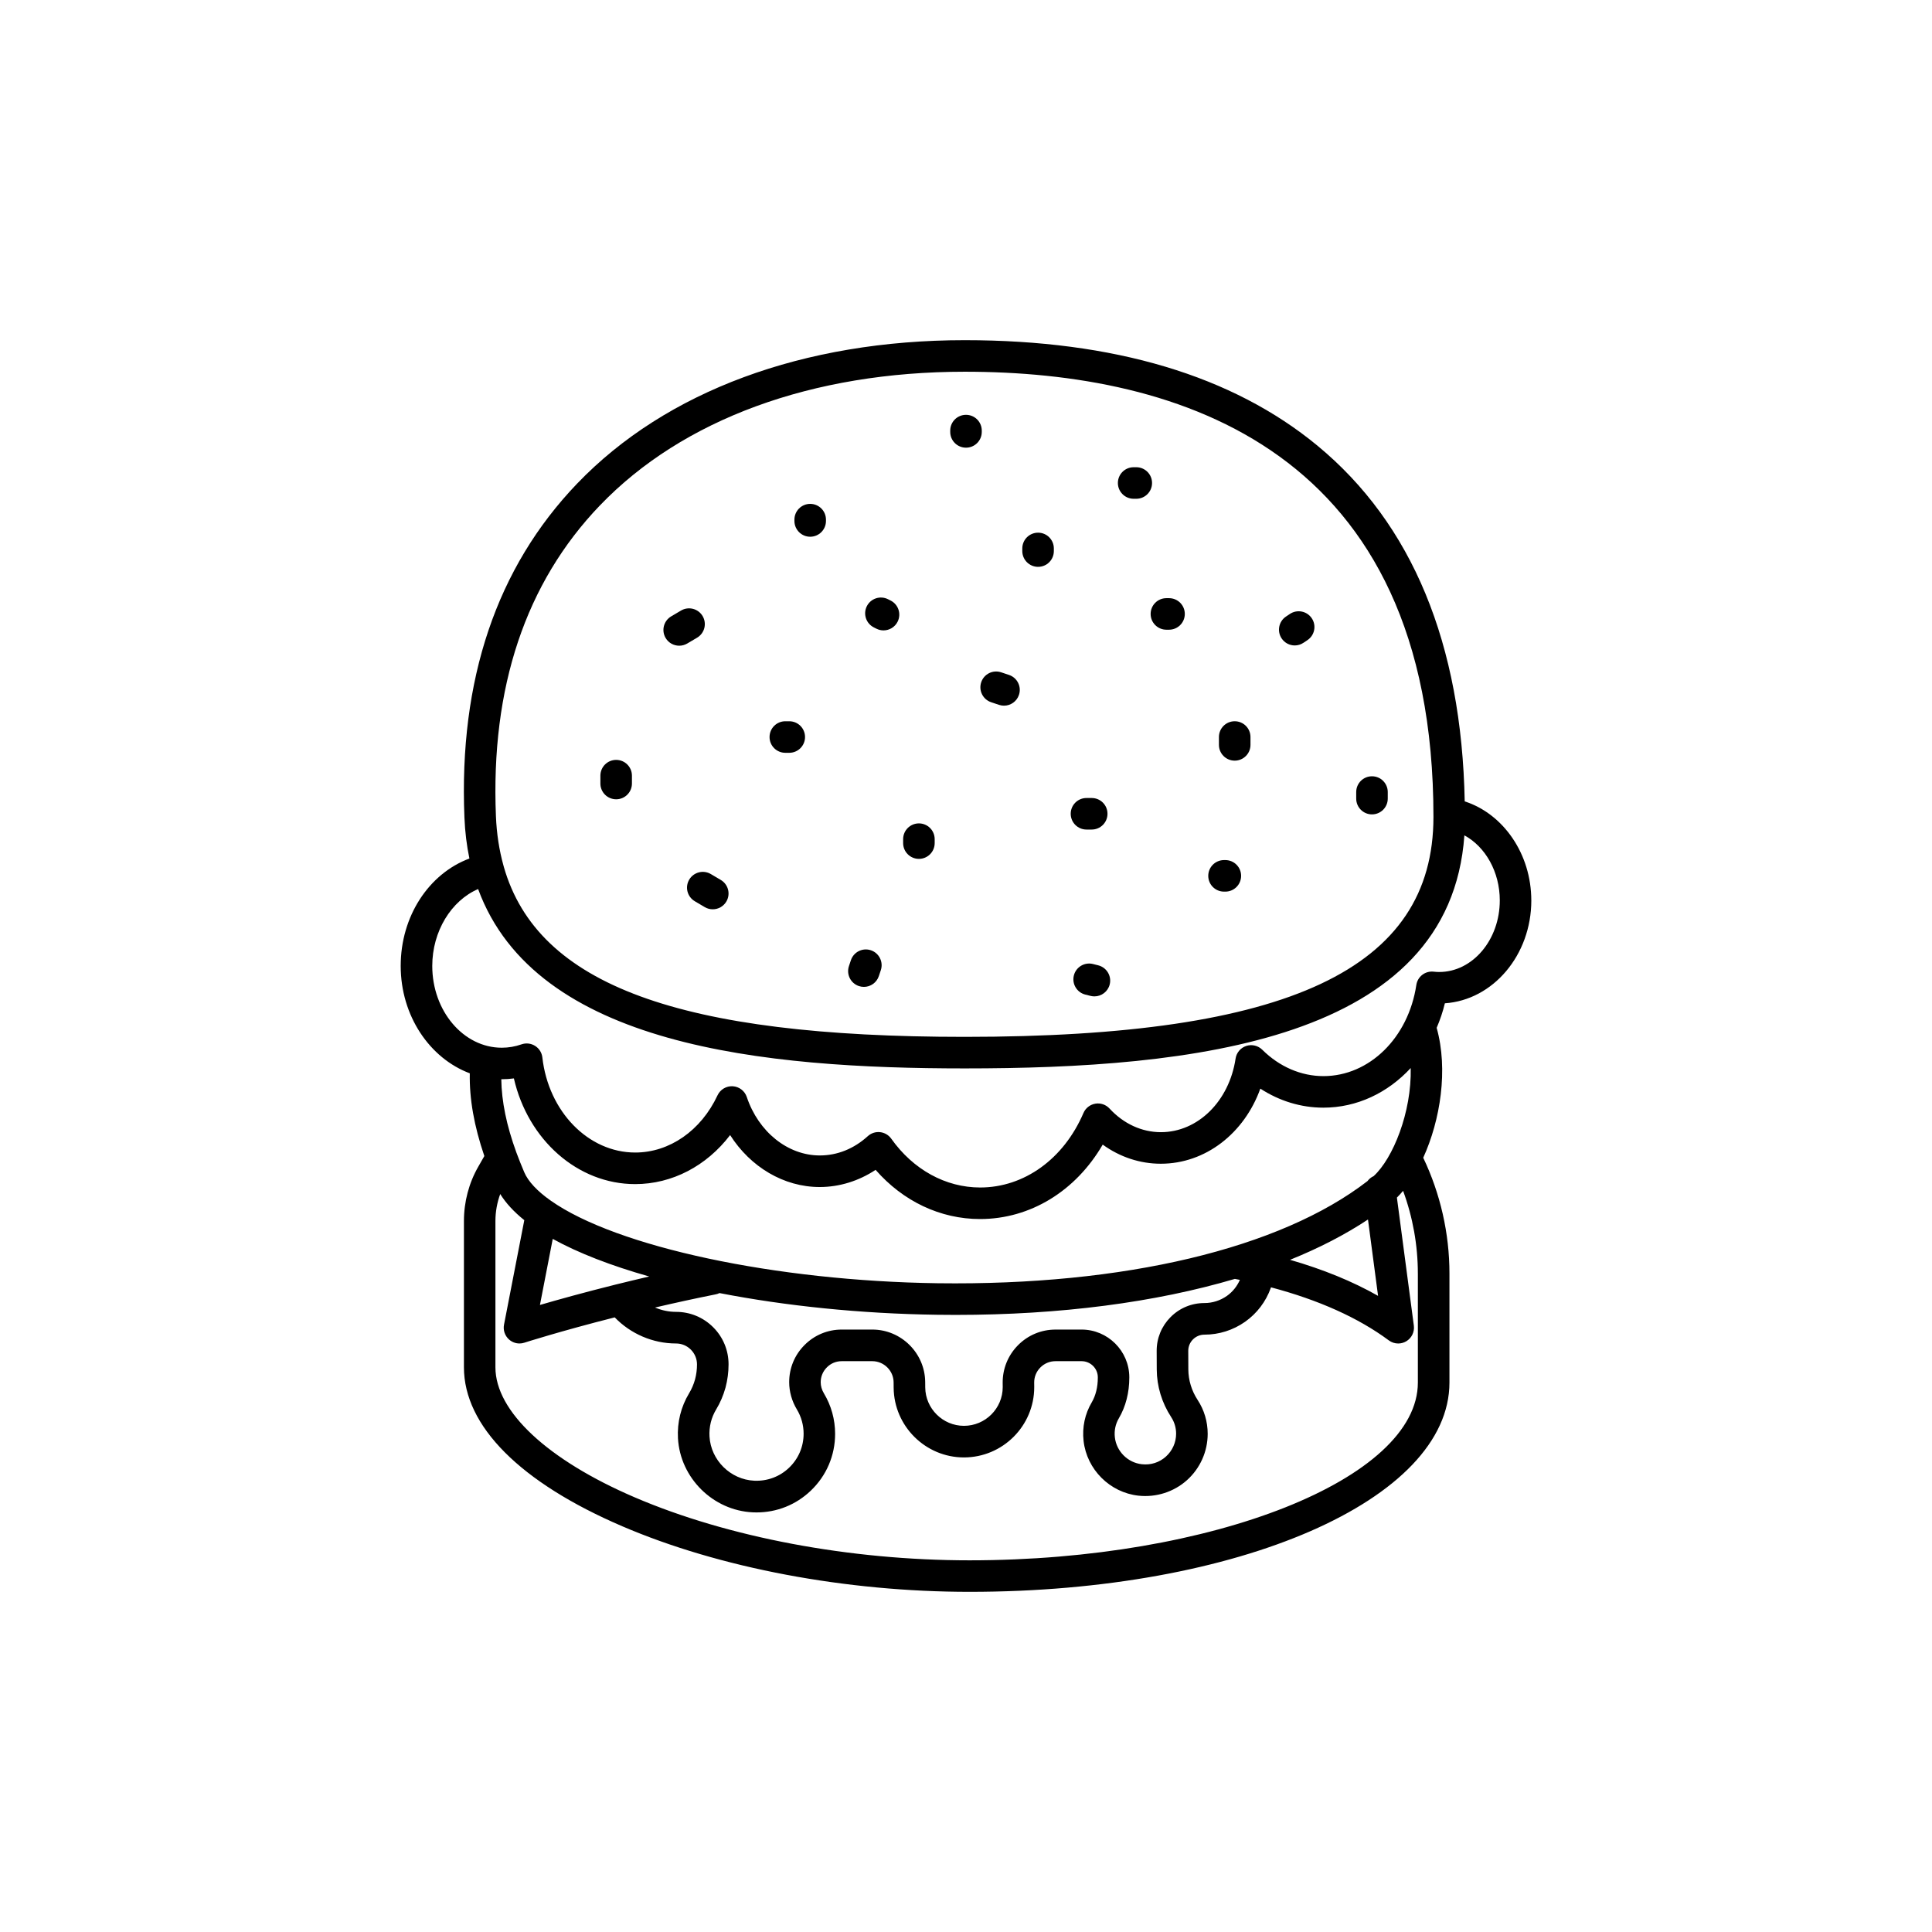 <?xml version="1.0" encoding="UTF-8"?>
<!-- Uploaded to: ICON Repo, www.iconrepo.com, Generator: ICON Repo Mixer Tools -->
<svg fill="#000000" width="800px" height="800px" version="1.1" viewBox="144 144 512 512" xmlns="http://www.w3.org/2000/svg">
 <g>
  <path d="m549.81 382.61c0-12.277-7.379-22.914-17.645-26.234-0.812-41.816-13.91-73.543-39.051-94.289-22.465-18.539-53.906-27.938-93.457-27.938-42.719 0-79.195 13.496-102.71 38.008-21.328 22.227-31.379 52.004-29.867 88.504 0.156 3.836 0.609 7.445 1.316 10.852-10.766 4.031-18.207 15.305-18.207 28.461 0 13.238 7.688 24.48 18.312 28.465-0.137 6.758 1.145 13.984 3.856 21.926l-1.586 2.777c-2.504 4.348-3.824 9.344-3.824 14.445v38.762c0 15.547 14.902 30.512 41.961 42.129 25.715 11.043 59.262 17.375 92.031 17.375 71.312 0 127.18-24.371 127.18-55.473v-28.895c0-10.621-2.414-21.176-6.949-30.668 4.543-9.984 6.66-23.363 3.559-34.43 0.887-2.066 1.629-4.227 2.176-6.5 12.766-0.871 22.91-12.77 22.91-27.277zm-246.83-104.66c21.926-22.852 56.262-35.438 96.68-35.438 56.672 0 124.22 20.469 124.22 117.98 0 40.309-38.316 58.289-124.22 58.289-75.395 0-113.16-13.645-122.14-45.047 0-0.016 0-0.023-0.004-0.039-0.023-0.133-0.074-0.25-0.109-0.379-1.117-4.039-1.789-8.363-1.98-13-1.41-34.137 7.863-61.852 27.551-82.367zm216.77 203.54v28.895c0 25.539-54.41 47.117-118.82 47.117-31.68 0-64.023-6.086-88.734-16.695-23.109-9.922-36.902-22.801-36.902-34.449v-38.762c0-2.469 0.441-4.891 1.273-7.164 1.492 2.398 3.621 4.715 6.379 6.926l-5.375 27.695c-0.281 1.449 0.227 2.941 1.328 3.926 0.777 0.684 1.762 1.055 2.769 1.055 0.43 0 0.863-0.066 1.285-0.203 0.098-0.031 9.395-3.023 23.957-6.715 4.223 4.375 10.113 6.918 16.246 6.918 1.48 0 2.875 0.578 3.93 1.629 1.047 1.055 1.629 2.445 1.629 3.926 0 1.344-0.176 2.695-0.516 3.961-0.367 1.328-0.898 2.559-1.57 3.668-2.172 3.598-3.195 7.727-2.957 11.941 0.586 10.52 9.297 19.141 19.824 19.625 0.336 0.016 0.676 0.023 1.008 0.023 5.379 0 10.449-2.023 14.359-5.758 4.16-3.969 6.453-9.324 6.453-15.078 0-3.785-1.027-7.492-2.973-10.723-0.555-0.922-0.848-1.945-0.848-2.949 0-1.484 0.578-2.883 1.648-3.945 1.043-1.055 2.438-1.629 3.93-1.629h8.09c3.09 0 5.633 2.516 5.656 5.598l0.012 1.457c0.098 10.176 8.445 18.453 18.621 18.453 10.273 0 18.633-8.352 18.633-18.621v-0.18l-0.012-1.004c-0.016-1.523 0.562-2.953 1.637-4.031 1.066-1.078 2.492-1.672 4.016-1.672h6.914c2.352 0 4.281 1.91 4.297 4.231v0.145c0 2.484-0.559 4.742-1.602 6.523-1.824 3.078-2.574 6.613-2.172 10.227 0.852 7.586 6.973 13.688 14.547 14.516 4.68 0.508 9.371-0.988 12.855-4.109 3.488-3.129 5.488-7.602 5.488-12.289 0-3.223-0.934-6.34-2.676-8.988-1.594-2.438-2.438-5.234-2.453-8.086l-0.02-4.891c-0.004-1.148 0.434-2.227 1.246-3.043 0.812-0.816 1.891-1.266 3.043-1.266 3.859 0 7.582-1.176 10.77-3.41 3.164-2.238 5.523-5.352 6.82-8.992l0.051-0.137c12.641 3.356 23.145 8.07 31.215 14.055 0.734 0.551 1.613 0.828 2.492 0.828 0.73 0 1.461-0.191 2.121-0.578 1.445-0.852 2.242-2.484 2.023-4.152l-4.488-33.941c0.559-0.551 1.102-1.145 1.641-1.785 2.566 6.957 3.91 14.418 3.91 21.91zm-13.219-14.309 2.672 20.234c-6.746-3.836-14.559-7.023-23.328-9.551 7.703-3.106 14.621-6.68 20.656-10.684zm-35.277 15.738c0.441 0.086 0.887 0.176 1.328 0.266-0.754 1.703-1.918 3.168-3.441 4.246-1.762 1.234-3.828 1.891-5.965 1.891-3.394 0-6.578 1.324-8.973 3.734-2.387 2.41-3.691 5.598-3.672 8.977l0.02 4.887c0.023 4.465 1.344 8.82 3.824 12.625 0.855 1.301 1.309 2.82 1.309 4.402 0 2.312-0.988 4.519-2.711 6.066-1.742 1.566-4.004 2.289-6.375 2.023-3.723-0.402-6.727-3.406-7.148-7.133-0.203-1.793 0.168-3.535 1.062-5.047 1.809-3.074 2.766-6.797 2.766-10.77v-0.172c-0.047-6.926-5.723-12.566-12.656-12.566l-6.898 0.004c-3.769 0-7.301 1.473-9.949 4.152-2.648 2.676-4.09 6.223-4.055 9.996l0.012 1.098c0 5.656-4.609 10.262-10.273 10.262-5.606 0-10.211-4.566-10.262-10.168l-0.012-1.457c-0.074-7.656-6.363-13.887-14.016-13.887h-8.09c-3.734 0-7.231 1.457-9.84 4.074-2.641 2.625-4.098 6.125-4.098 9.855 0 2.523 0.707 5.031 2.047 7.254 1.164 1.93 1.777 4.152 1.777 6.414 0 3.445-1.371 6.648-3.863 9.027-2.488 2.379-5.773 3.586-9.215 3.43-6.301-0.289-11.512-5.441-11.863-11.738-0.141-2.523 0.469-4.996 1.758-7.133 1.066-1.754 1.898-3.688 2.488-5.809 0.535-2.016 0.805-4.086 0.805-6.156 0-3.715-1.445-7.211-4.074-9.836s-6.121-4.074-9.84-4.074c-1.961 0-3.844-0.414-5.578-1.148 5.359-1.25 10.699-2.418 15.941-3.465 0.406-0.059 0.789-0.195 1.152-0.367 17.48 3.402 37.395 5.473 57.727 5.75 1.629 0.02 3.246 0.035 4.852 0.035 27.73 0.004 52.977-3.324 74-9.543zm-163.84 1.441c-0.012 0.004-0.02 0.004-0.031 0.004-8.641 2.152-15.602 4.098-20.293 5.465l3.394-17.508c6.769 3.742 15.48 7.109 25.566 9.965-2.871 0.672-5.754 1.359-8.637 2.074zm200.62-28.676c-0.656 0.293-1.211 0.75-1.637 1.316-23.145 17.898-64.531 27.734-113.89 27.074-42.945-0.594-85.125-9.598-102.57-21.902-3.559-2.5-5.981-5.098-7.012-7.527-0.754-1.77-1.461-3.547-2.098-5.269-2.602-7.129-3.898-13.508-3.981-19.371 0.035 0 0.07 0.004 0.105 0.004 1.082 0 2.168-0.07 3.234-0.215 3.727 16.254 16.879 28.008 32.133 28.008 9.824 0 18.949-4.832 25.172-12.992 5.391 8.465 14.223 13.766 23.738 13.766 5.215 0 10.348-1.594 14.816-4.551 7.281 8.332 17.16 13.035 27.684 13.035 13.32 0 25.367-7.43 32.504-19.723 4.555 3.293 9.863 5.066 15.395 5.066 11.828 0 22.117-8.051 26.375-19.906 5.047 3.285 10.797 5.047 16.695 5.047 8.949 0 17.125-3.965 23.156-10.504 0.27 11.727-4.715 23.977-9.824 28.645zm15.922-54.18c-2.254-0.258-4.281 1.301-4.613 3.531-2.102 13.992-12.461 24.148-24.621 24.148-5.914 0-11.664-2.484-16.203-6.988-1.117-1.109-2.766-1.496-4.262-1.004-1.496 0.492-2.586 1.789-2.816 3.352-1.688 11.301-10.012 19.496-19.789 19.496-5.055 0-9.891-2.227-13.617-6.266-0.961-1.043-2.383-1.527-3.777-1.285-1.395 0.242-2.574 1.168-3.133 2.473-5.219 12.172-15.707 19.738-27.371 19.738-9.141 0-17.723-4.711-23.559-12.93-0.691-0.973-1.77-1.605-2.957-1.738-1.188-0.133-2.371 0.258-3.258 1.059-3.691 3.352-8.09 5.117-12.727 5.117-8.469 0-16.242-6.227-19.348-15.492-0.543-1.621-2.019-2.746-3.723-2.848-1.707-0.098-3.301 0.855-4.027 2.402-4.367 9.355-12.73 15.164-21.816 15.164-12.41 0-22.988-10.832-24.609-25.199-0.141-1.266-0.852-2.394-1.93-3.066-1.078-0.676-2.402-0.828-3.602-0.402-1.688 0.59-3.445 0.891-5.219 0.891-10.156 0-18.426-9.723-18.426-21.676 0-9.184 5.031-17.305 12.152-20.375 15.305 41.664 75.719 47.535 128.96 47.535 59.984 0 128.58-7.16 132.41-61.766 5.57 3.019 9.383 9.668 9.383 17.242 0 10.465-7.203 18.973-16.062 18.973-0.473 0-0.957-0.031-1.445-0.086z"/>
  <path d="m431.93 363.84h1.387c2.309 0 4.18-1.867 4.18-4.18s-1.867-4.18-4.18-4.18h-1.387c-2.309 0-4.18 1.867-4.18 4.18s1.875 4.18 4.18 4.18z"/>
  <path d="m453.11 310.88h0.695c2.309 0 4.18-1.867 4.18-4.18s-1.867-4.18-4.18-4.18h-0.695c-2.309 0-4.18 1.867-4.18 4.18-0.004 2.312 1.871 4.18 4.18 4.18z"/>
  <path d="m406.67 330.1 2.082 0.695c0.438 0.145 0.883 0.215 1.32 0.215 1.75 0 3.379-1.109 3.965-2.863 0.73-2.191-0.453-4.555-2.644-5.285l-2.082-0.695c-2.191-0.73-4.555 0.453-5.285 2.644-0.727 2.188 0.453 4.559 2.644 5.289z"/>
  <path d="m471.21 345.58c2.309 0 4.18-1.867 4.18-4.18v-2.082c0-2.309-1.867-4.18-4.18-4.18-2.309 0-4.18 1.867-4.18 4.18v2.082c0 2.312 1.875 4.18 4.18 4.18z"/>
  <path d="m419.1 294.22c2.309 0 4.18-1.867 4.18-4.18v-0.695c0-2.309-1.867-4.18-4.18-4.18-2.309 0-4.18 1.867-4.18 4.18v0.695c0 2.305 1.871 4.18 4.18 4.18z"/>
  <path d="m375.58 310.27 0.695 0.348c0.598 0.301 1.238 0.441 1.867 0.441 1.531 0 3.008-0.848 3.738-2.309 1.031-2.066 0.195-4.574-1.863-5.606l-0.695-0.348c-2.066-1.031-4.574-0.195-5.606 1.863-1.031 2.062-0.195 4.574 1.863 5.609z"/>
  <path d="m400 262.64c2.309 0 4.18-1.867 4.18-4.18v-0.348c0-2.309-1.867-4.18-4.18-4.18s-4.18 1.867-4.18 4.18v0.348c-0.004 2.309 1.871 4.18 4.18 4.18z"/>
  <path d="m444.43 276.18h0.695c2.309 0 4.18-1.867 4.18-4.18 0-2.309-1.867-4.18-4.18-4.18h-0.695c-2.309 0-4.18 1.867-4.18 4.18 0.004 2.309 1.871 4.18 4.18 4.18z"/>
  <path d="m487.12 315.05c0.797 0 1.602-0.227 2.316-0.707l1.043-0.695c1.918-1.281 2.438-3.875 1.16-5.793-1.281-1.918-3.875-2.438-5.793-1.16l-1.043 0.695c-1.918 1.281-2.438 3.875-1.16 5.793 0.801 1.211 2.129 1.867 3.477 1.867z"/>
  <path d="m387.52 371.61c2.309 0 4.18-1.867 4.18-4.18v-1.043c0-2.309-1.867-4.18-4.18-4.18-2.309 0-4.18 1.867-4.18 4.18v1.043c0 2.305 1.871 4.18 4.18 4.18z"/>
  <path d="m352.12 343.5h1.043c2.309 0 4.18-1.867 4.18-4.18s-1.867-4.18-4.18-4.18h-1.043c-2.309 0-4.18 1.867-4.18 4.18-0.004 2.312 1.871 4.18 4.18 4.18z"/>
  <path d="m358.71 286.24c2.309 0 4.18-1.867 4.18-4.18v-0.348c0-2.309-1.867-4.18-4.18-4.18-2.309 0-4.18 1.867-4.18 4.18v0.348c0 2.312 1.871 4.18 4.18 4.18z"/>
  <path d="m468.38 380.29h0.348c2.309 0 4.18-1.867 4.18-4.18s-1.867-4.18-4.18-4.18h-0.348c-2.309 0-4.18 1.867-4.18 4.18s1.871 4.18 4.18 4.18z"/>
  <path d="m507.59 359.82c2.309 0 4.18-1.867 4.18-4.18v-1.738c0-2.309-1.867-4.18-4.18-4.18s-4.18 1.867-4.18 4.18v1.734c-0.004 2.309 1.871 4.184 4.18 4.184z"/>
  <path d="m435.04 399.82-1.391-0.348c-2.238-0.559-4.508 0.801-5.066 3.039-0.559 2.238 0.801 4.508 3.039 5.066l1.391 0.348c0.344 0.086 0.68 0.125 1.02 0.125 1.875 0 3.578-1.266 4.051-3.164 0.559-2.234-0.805-4.5-3.043-5.066z"/>
  <path d="m371.62 405.32c0.438 0.145 0.883 0.215 1.32 0.215 1.75 0 3.379-1.109 3.965-2.863l0.52-1.562c0.73-2.191-0.453-4.555-2.644-5.285-2.188-0.73-4.555 0.453-5.285 2.644l-0.52 1.562c-0.73 2.191 0.453 4.559 2.644 5.289z"/>
  <path d="m326.65 377.11c-1.176 1.988-0.516 4.551 1.473 5.723l2.644 1.562c0.664 0.395 1.402 0.578 2.121 0.578 1.43 0 2.82-0.734 3.602-2.055 1.176-1.988 0.516-4.551-1.473-5.723l-2.644-1.562c-1.984-1.168-4.547-0.508-5.723 1.477z"/>
  <path d="m324 315.12c0.719 0 1.449-0.188 2.117-0.578l2.613-1.543c1.988-1.176 2.648-3.734 1.477-5.723-1.168-1.988-3.734-2.648-5.723-1.477l-2.613 1.543c-1.988 1.176-2.648 3.734-1.477 5.723 0.777 1.32 2.176 2.055 3.606 2.055z"/>
  <path d="m307.29 355.82c2.309 0 4.18-1.867 4.18-4.18v-2.082c0-2.309-1.867-4.18-4.18-4.18-2.309 0-4.18 1.867-4.18 4.18v2.082c-0.004 2.309 1.871 4.18 4.18 4.18z"/>
 </g>
</svg>